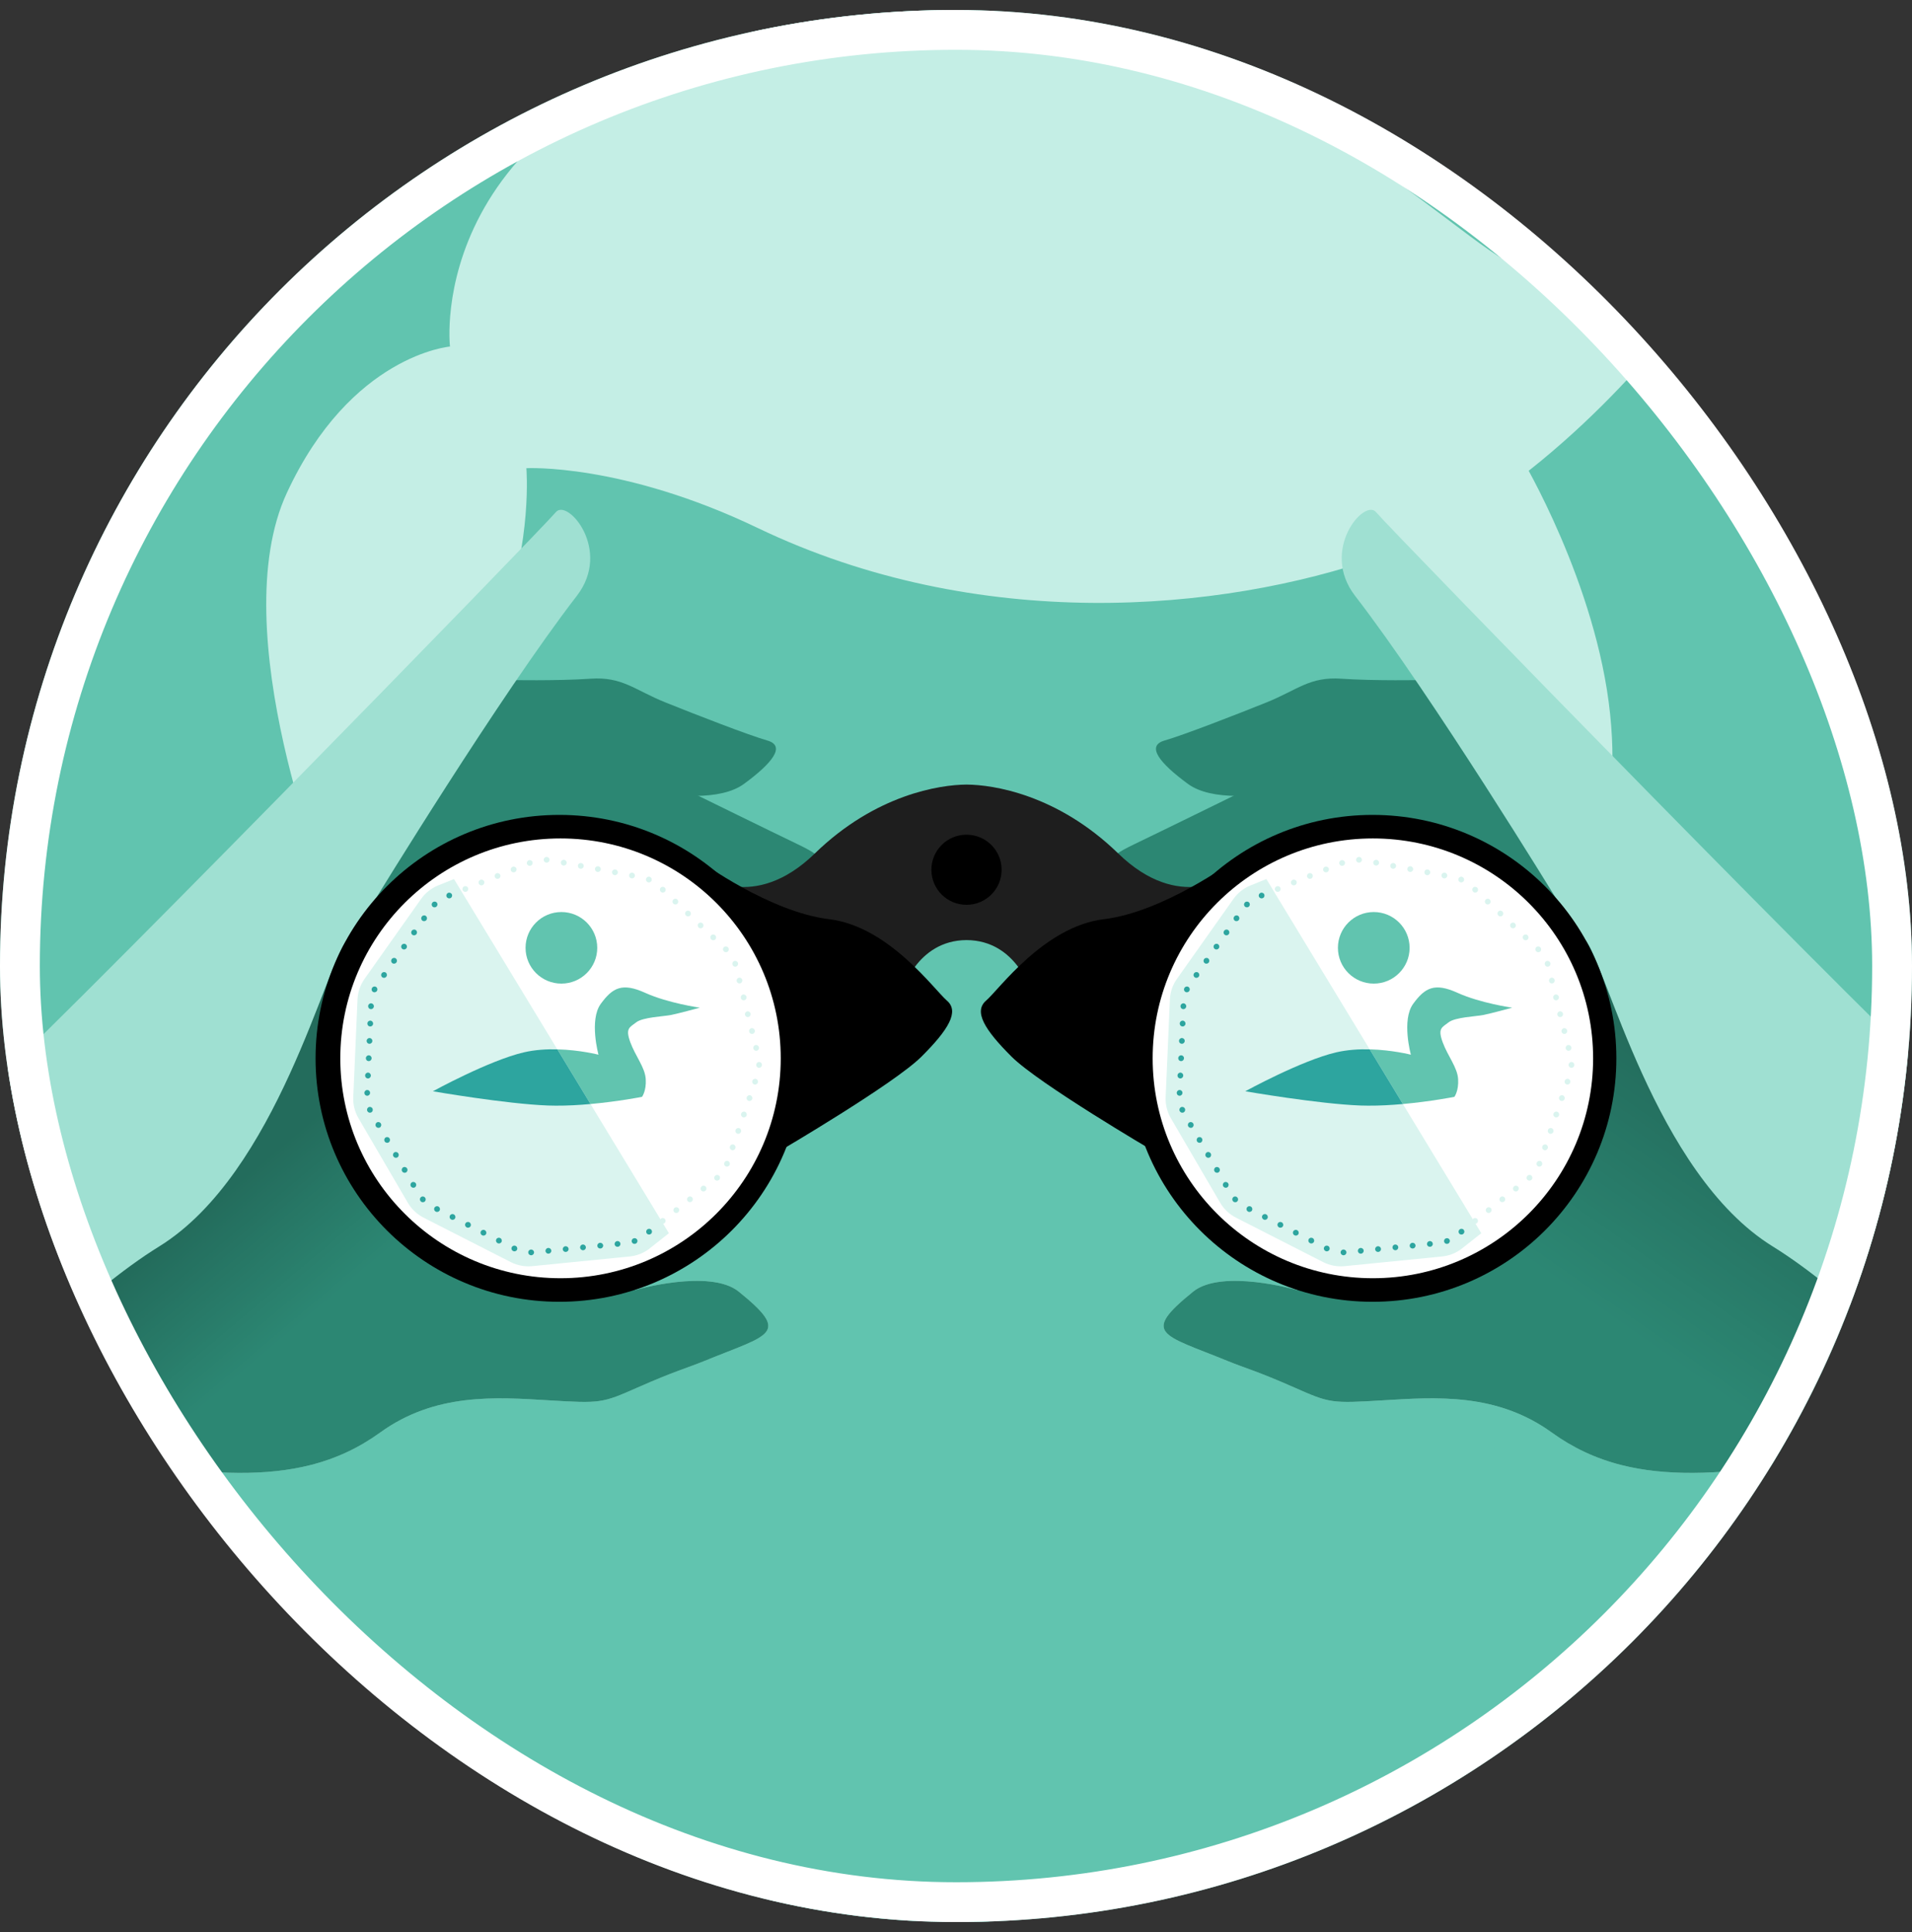 <svg width="96" height="97" viewBox="0 0 96 97" fill="none" xmlns="http://www.w3.org/2000/svg">
<rect x="0" y="0" width="96" height="97" fill="#333333" stroke="none"/>
<g clip-path="url(#clip0_469_2311)">
<rect y="0.5" width="96" height="96" rx="48" fill="#61C4AF"/>
<g clip-path="url(#clip1_469_2311)">
<path d="M69.504 18.944C59.882 6.284 47.404 5.725 46.804 5.705C46.804 5.705 46.799 5.705 46.791 5.705C46.784 5.705 46.779 5.705 46.779 5.705C46.178 5.725 33.7 6.285 24.078 18.945C14.217 31.92 15.149 37.749 15.646 42.247C16.607 50.956 18.098 74.265 23.243 80.885C28.389 87.505 34.083 94.646 40.229 95.838C46.361 97.026 44.952 96.37 46.791 96.367C48.629 96.37 47.221 97.026 53.352 95.838C59.498 94.646 66.984 86.473 72.13 79.854C77.275 73.234 76.974 50.956 77.935 42.247C78.432 37.749 79.364 31.921 69.503 18.945L69.504 18.944Z" fill="#61C4AF"/>
<path d="M76.398 23.003C76.398 23.003 80.167 29.313 80.843 35.855C81.519 42.396 79.042 44.299 79.042 44.299C79.042 44.299 71.951 34.947 70.283 26.775C68.615 18.603 76.398 23.003 76.398 23.003V23.003Z" fill="#C4EEE5"/>
<path d="M20.105 40.38C20.105 40.38 23.63 35.411 25.185 31.27C26.74 27.13 26.429 23.506 26.429 23.506C26.429 23.506 31.239 23.244 38.045 26.508C49.097 31.808 61.265 30.752 69.247 27.957C77.231 25.163 83.762 16.674 83.762 16.674C83.762 16.674 79.408 15.743 74.742 12.534C70.077 9.325 57.428 -2.58 39.285 1.251C21.141 5.081 22.593 17.399 22.593 17.399C22.593 17.399 17.616 17.813 14.402 24.748C11.188 31.684 16.49 44.72 16.49 44.72L20.105 40.379V40.38Z" fill="#C4EEE5"/>
<path d="M35.076 39.96C35.076 39.96 38.715 41.746 40.021 42.372C41.788 43.219 41.304 43.301 40.036 44.3C38.41 45.58 35.472 45.436 33.34 43.974C31.27 42.555 18.817 45.197 18.817 45.197L20.076 38.801L27.248 36.015L35.076 39.96H35.076Z" fill="#2C8773"/>
<path d="M25.47 34.142C25.47 34.142 28.031 34.191 29.64 34.076C31.25 33.962 31.849 34.638 33.413 35.267C34.976 35.896 37.584 36.908 38.529 37.179C39.474 37.451 38.765 38.321 37.358 39.354C36.166 40.231 33.794 39.989 32.105 39.673C30.416 39.356 29.284 38.647 29.284 38.647L23.062 40.826L16.877 47.157L22.154 35.965L25.47 34.142Z" fill="#2C8773"/>
<path d="M37.094 64.849C35.65 63.682 31.89 64.765 31.89 64.765L18.817 45.197C18.817 45.197 25.111 34.896 28.961 29.917C30.744 27.611 28.485 24.999 27.905 25.717C27.326 26.434 1.851 52.615 -1.912 55.832C-5.674 59.048 -9.708 59.634 -12.359 61.599C-34.938 78.337 -59 95.16 -59 95.16L-42.698 130.5C-42.698 130.5 -18.239 95.039 -8.549 82.214C-3.264 75.219 4.449 73.045 7.472 73.528C10.88 74.074 13.45 74.091 15.565 73.56C16.887 73.228 18.032 72.683 19.091 71.918C21.845 69.929 24.867 70.141 27.535 70.304C30.168 70.464 30.232 70.448 32.014 69.66C33.904 68.826 34.484 68.691 35.373 68.326C38.647 66.985 39.738 66.985 37.094 64.848V64.849Z" fill="#9FE0D2"/>
<path d="M37.094 64.849C35.65 63.682 31.89 64.765 31.89 64.765C31.89 64.765 18.516 45.998 17.445 47.162C16.375 48.325 13.933 58.902 7.996 62.578C-6.452 71.524 -39.028 118.807 -46.656 128.864L-42.698 130.501C-42.698 130.501 -18.239 95.04 -8.549 82.215C-3.264 75.22 4.449 73.045 7.472 73.529C10.88 74.075 13.45 74.091 15.565 73.561C16.887 73.229 18.032 72.684 19.091 71.919C21.845 69.929 24.867 70.142 27.534 70.304C30.168 70.465 30.232 70.449 32.014 69.661C33.904 68.826 34.484 68.691 35.373 68.327C38.647 66.986 39.738 66.986 37.094 64.849Z" fill="#2C8773"/>
<path d="M37.094 64.849C35.65 63.682 31.89 64.765 31.89 64.765C31.89 64.765 18.516 45.998 17.445 47.162C16.375 48.325 13.933 58.902 7.996 62.578C-6.452 71.524 -39.028 118.807 -46.656 128.864L-42.698 130.501C-42.698 130.501 -18.239 95.04 -8.549 82.215C-3.264 75.22 4.449 73.045 7.472 73.529C10.88 74.075 13.45 74.091 15.565 73.561C16.887 73.229 18.032 72.684 19.091 71.919C21.845 69.929 24.867 70.142 27.534 70.304C30.168 70.465 30.232 70.449 32.014 69.661C33.904 68.826 34.484 68.691 35.373 68.327C38.647 66.986 39.738 66.986 37.094 64.849Z" fill="url(#paint0_linear_469_2311)" fill-opacity="0.2"/>
<path d="M61.924 39.96C61.924 39.96 58.285 41.746 56.979 42.372C55.212 43.219 55.696 43.301 56.964 44.3C58.59 45.58 61.528 45.436 63.66 43.974C65.73 42.555 78.183 45.197 78.183 45.197L76.924 38.801L69.752 36.015L61.924 39.96H61.924Z" fill="#2C8773"/>
<path d="M71.53 34.142C71.53 34.142 68.969 34.191 67.36 34.076C65.75 33.962 65.151 34.638 63.587 35.267C62.024 35.896 59.416 36.908 58.471 37.179C57.526 37.451 58.235 38.321 59.642 39.354C60.834 40.231 63.206 39.989 64.895 39.673C66.585 39.356 67.716 38.647 67.716 38.647L73.938 40.826L80.123 47.157L74.846 35.965L71.53 34.142Z" fill="#2C8773"/>
<path d="M59.906 64.849C61.35 63.682 65.11 64.765 65.11 64.765L78.183 45.197C78.183 45.197 71.889 34.896 68.039 29.917C66.256 27.611 68.515 24.999 69.094 25.717C69.674 26.434 95.149 52.615 98.912 55.832C102.674 59.048 106.708 59.634 109.359 61.599C131.937 78.338 155.999 95.161 155.999 95.161L139.697 130.501C139.697 130.501 115.239 95.04 105.548 82.216C100.263 75.221 92.55 73.046 89.527 73.53C86.12 74.076 83.549 74.092 81.435 73.561C80.112 73.23 78.967 72.684 77.908 71.919C75.154 69.93 72.132 70.143 69.465 70.305C66.831 70.465 66.768 70.449 64.986 69.662C63.096 68.827 62.516 68.692 61.626 68.328C58.353 66.986 57.261 66.986 59.905 64.85L59.906 64.849Z" fill="#9FE0D2"/>
<path d="M59.906 64.849C61.35 63.682 65.11 64.765 65.11 64.765C65.11 64.765 78.489 45.98 79.559 47.143C80.63 48.306 83.067 58.902 89.004 62.578C103.452 71.524 136.028 118.807 143.656 128.863L139.698 130.501C139.698 130.501 115.239 95.04 105.549 82.215C100.264 75.22 92.551 73.045 89.528 73.529C86.12 74.075 83.55 74.091 81.435 73.561C80.113 73.229 78.968 72.684 77.909 71.919C75.155 69.929 72.133 70.142 69.466 70.304C66.832 70.465 66.769 70.449 64.986 69.661C63.096 68.826 62.516 68.691 61.627 68.327C58.353 66.986 57.262 66.986 59.906 64.849Z" fill="#2C8773"/>
<path d="M59.906 64.849C61.35 63.682 65.11 64.765 65.11 64.765C65.11 64.765 78.489 45.98 79.559 47.143C80.63 48.306 83.067 58.902 89.004 62.578C103.452 71.524 136.028 118.807 143.656 128.863L139.698 130.501C139.698 130.501 115.239 95.04 105.549 82.215C100.264 75.22 92.551 73.045 89.528 73.529C86.12 74.075 83.55 74.091 81.435 73.561C80.113 73.229 78.968 72.684 77.909 71.919C75.155 69.929 72.133 70.142 69.466 70.304C66.832 70.465 66.769 70.449 64.986 69.661C63.096 68.826 62.516 68.691 61.627 68.327C58.353 66.986 57.262 66.986 59.906 64.849Z" fill="url(#paint1_linear_469_2311)" fill-opacity="0.2"/>
<path d="M56.142 42.847C53.084 39.874 49.845 39.4 48.547 39.391C48.541 39.391 48.534 39.391 48.528 39.391C48.522 39.391 48.515 39.391 48.509 39.391C47.211 39.401 43.972 39.874 40.914 42.847C37.826 45.85 35.274 43.929 35.274 43.929L38.547 48.559L45.275 49.83C45.275 49.83 45.998 47.212 48.529 47.198C51.058 47.211 51.782 49.83 51.782 49.83L58.51 48.559L61.783 43.929C61.783 43.929 59.231 45.85 56.143 42.847H56.142Z" fill="#1E1E1E"/>
<path d="M35.177 43.245C35.177 43.245 38.632 45.787 41.632 46.15C44.632 46.513 46.905 49.69 47.541 50.235C48.177 50.779 47.632 51.687 46.268 53.048C44.904 54.41 39.176 57.769 39.176 57.769L35.176 43.245H35.177Z" fill="black"/>
<path d="M28.085 65.358C34.846 65.358 40.326 59.885 40.326 53.135C40.326 46.385 34.846 40.913 28.085 40.913C21.324 40.913 15.844 46.385 15.844 53.135C15.844 59.885 21.324 65.358 28.085 65.358Z" fill="black"/>
<path d="M28.143 64.175C34.249 64.175 39.2 59.232 39.2 53.135C39.2 47.038 34.249 42.095 28.143 42.095C22.036 42.095 17.086 47.038 17.086 53.135C17.086 59.232 22.036 64.175 28.143 64.175Z" fill="white"/>
<path d="M36.484 59.619C36.774 59.39 36.992 59.082 37.112 58.732L38.703 54.081C38.823 53.731 38.839 53.355 38.751 52.996L37.571 48.224C37.482 47.865 37.292 47.54 37.024 47.286L33.447 43.908C33.178 43.654 32.842 43.483 32.478 43.414L27.64 42.504C27.276 42.435 26.901 42.473 26.558 42.611L22.794 44.133L33.584 61.915L36.484 59.62L36.484 59.619Z" fill="white"/>
<path d="M32.627 62.673L33.585 61.915L22.794 44.133L21.994 44.456C21.825 44.525 21.668 44.617 21.526 44.728C21.38 44.843 21.25 44.977 21.143 45.131L18.303 49.147C18.09 49.448 17.967 49.805 17.951 50.174L17.737 55.085C17.721 55.454 17.811 55.82 17.998 56.139L20.477 60.387C20.663 60.706 20.937 60.965 21.266 61.133L25.651 63.368C25.98 63.535 26.352 63.605 26.719 63.569L31.619 63.082C31.805 63.064 31.987 63.018 32.158 62.948C32.326 62.879 32.483 62.788 32.627 62.675V62.673Z" fill="#DAF4EF"/>
<path d="M23.238 44.707C23.235 44.701 23.232 44.696 23.23 44.689C23.199 44.616 23.234 44.532 23.308 44.502L23.313 44.5C23.386 44.47 23.47 44.505 23.5 44.578C23.531 44.651 23.496 44.735 23.422 44.765L23.417 44.767C23.35 44.795 23.274 44.768 23.238 44.707ZM24.047 44.38C24.043 44.375 24.04 44.368 24.037 44.361C24.007 44.288 24.043 44.204 24.117 44.175L24.122 44.173C24.195 44.143 24.279 44.179 24.309 44.252C24.339 44.326 24.303 44.409 24.229 44.439L24.224 44.441C24.157 44.468 24.081 44.441 24.047 44.38ZM33.83 60.829C33.794 60.768 33.808 60.689 33.865 60.644L33.869 60.641C33.931 60.591 34.022 60.601 34.072 60.663C34.12 60.725 34.111 60.816 34.049 60.865L34.044 60.869C33.982 60.919 33.892 60.908 33.842 60.846C33.837 60.841 33.834 60.835 33.83 60.829V60.829ZM24.855 44.053C24.851 44.048 24.848 44.041 24.845 44.035C24.815 43.961 24.851 43.877 24.925 43.848L24.93 43.846C25.004 43.816 25.087 43.852 25.117 43.926C25.147 43.999 25.111 44.083 25.037 44.112L25.032 44.114C24.965 44.141 24.889 44.114 24.855 44.053ZM34.515 60.285C34.48 60.225 34.492 60.148 34.548 60.104L34.552 60.1C34.614 60.05 34.705 60.06 34.755 60.122C34.804 60.183 34.794 60.274 34.733 60.324C34.67 60.373 34.578 60.365 34.528 60.304C34.524 60.298 34.519 60.292 34.516 60.285H34.515ZM25.663 43.727C25.66 43.721 25.656 43.715 25.654 43.709C25.623 43.636 25.658 43.552 25.732 43.522L25.737 43.52C25.81 43.489 25.894 43.524 25.925 43.597C25.955 43.671 25.92 43.755 25.847 43.785L25.841 43.787C25.774 43.815 25.698 43.788 25.663 43.727ZM35.196 59.747C35.161 59.686 35.175 59.606 35.232 59.562L35.236 59.558C35.299 59.51 35.389 59.52 35.438 59.583C35.487 59.646 35.476 59.736 35.413 59.784L35.409 59.788C35.346 59.837 35.256 59.826 35.207 59.764C35.203 59.758 35.199 59.753 35.196 59.747ZM26.471 43.4C26.468 43.394 26.464 43.389 26.462 43.382C26.431 43.309 26.466 43.225 26.54 43.195L26.545 43.193C26.619 43.163 26.702 43.198 26.733 43.271C26.763 43.344 26.728 43.428 26.655 43.458L26.65 43.46C26.582 43.488 26.506 43.461 26.471 43.4ZM35.879 59.205C35.844 59.146 35.856 59.069 35.91 59.023L36.003 59.133L35.912 59.022C35.971 58.971 36.062 58.976 36.114 59.035C36.167 59.094 36.162 59.183 36.104 59.235L36.096 59.242C36.035 59.294 35.944 59.286 35.893 59.225C35.888 59.219 35.883 59.212 35.879 59.204V59.205ZM27.319 43.239C27.305 43.214 27.299 43.187 27.3 43.157C27.306 43.078 27.375 43.018 27.454 43.023C27.533 43.028 27.596 43.095 27.592 43.174C27.587 43.253 27.521 43.314 27.442 43.31H27.434C27.384 43.306 27.342 43.278 27.319 43.239ZM36.378 58.501C36.356 58.465 36.351 58.418 36.368 58.375L36.502 58.429L36.369 58.373C36.397 58.299 36.48 58.262 36.554 58.29C36.628 58.318 36.666 58.4 36.638 58.474L36.635 58.482C36.605 58.556 36.521 58.592 36.448 58.562C36.417 58.549 36.392 58.528 36.377 58.501H36.378ZM28.178 43.383C28.161 43.354 28.154 43.319 28.162 43.283C28.177 43.206 28.253 43.155 28.331 43.171L28.337 43.172C28.415 43.187 28.466 43.263 28.45 43.341C28.434 43.419 28.358 43.47 28.28 43.454L28.275 43.453C28.233 43.444 28.199 43.418 28.178 43.384V43.383ZM36.661 57.678C36.641 57.643 36.635 57.6 36.65 57.559L36.652 57.553C36.678 57.478 36.76 57.439 36.835 57.465C36.909 57.49 36.949 57.572 36.923 57.647L36.922 57.653C36.895 57.727 36.814 57.767 36.739 57.741C36.705 57.73 36.679 57.706 36.661 57.678ZM29.035 43.545C29.019 43.517 29.012 43.482 29.018 43.447C29.033 43.369 29.108 43.317 29.186 43.332L29.191 43.333C29.269 43.347 29.321 43.422 29.307 43.5C29.292 43.578 29.217 43.63 29.139 43.615L29.134 43.614C29.09 43.606 29.055 43.58 29.035 43.545ZM36.943 56.854C36.923 56.819 36.917 56.777 36.931 56.736L36.933 56.73C36.958 56.654 37.04 56.615 37.115 56.64C37.19 56.665 37.23 56.747 37.205 56.822L37.203 56.827C37.178 56.903 37.096 56.943 37.021 56.917C36.987 56.906 36.959 56.883 36.943 56.853V56.854ZM29.892 43.706C29.874 43.677 29.868 43.642 29.874 43.606C29.89 43.529 29.965 43.477 30.043 43.492L30.048 43.494C30.126 43.509 30.178 43.584 30.162 43.661C30.147 43.739 30.072 43.791 29.994 43.776L29.989 43.774C29.946 43.766 29.912 43.74 29.892 43.705V43.706ZM37.225 56.03C37.204 55.995 37.199 55.952 37.213 55.911L37.215 55.905C37.241 55.831 37.323 55.791 37.398 55.817C37.473 55.843 37.513 55.924 37.487 55.999L37.485 56.005C37.459 56.08 37.377 56.119 37.302 56.093C37.268 56.082 37.242 56.059 37.225 56.03ZM30.748 43.867C30.732 43.839 30.725 43.804 30.731 43.769C30.746 43.691 30.821 43.639 30.899 43.654L30.904 43.655C30.983 43.67 31.035 43.745 31.02 43.822C31.005 43.9 30.93 43.952 30.852 43.938L30.847 43.936C30.804 43.929 30.769 43.902 30.748 43.867ZM37.506 55.206C37.486 55.171 37.48 55.128 37.495 55.087L37.497 55.081C37.523 55.007 37.605 54.967 37.679 54.993C37.754 55.019 37.794 55.1 37.768 55.175L37.766 55.181C37.74 55.256 37.658 55.295 37.584 55.27C37.55 55.258 37.523 55.235 37.506 55.206ZM31.605 44.028C31.588 43.999 31.581 43.964 31.588 43.929C31.603 43.851 31.678 43.8 31.756 43.815L31.762 43.816C31.84 43.831 31.891 43.906 31.876 43.984C31.86 44.062 31.786 44.113 31.707 44.098L31.702 44.097C31.659 44.088 31.625 44.062 31.605 44.028V44.028ZM37.788 54.382C37.768 54.347 37.762 54.304 37.776 54.263L37.778 54.258C37.804 54.183 37.886 54.143 37.961 54.169C38.036 54.195 38.076 54.276 38.05 54.351L38.048 54.357C38.022 54.432 37.94 54.471 37.865 54.446C37.832 54.434 37.805 54.411 37.788 54.382ZM32.453 44.231C32.431 44.193 32.426 44.146 32.444 44.104C32.474 44.031 32.556 43.996 32.629 44.025L32.639 44.029C32.712 44.062 32.744 44.147 32.712 44.219C32.679 44.292 32.594 44.324 32.521 44.292L32.58 44.161L32.52 44.291C32.491 44.278 32.467 44.257 32.453 44.231ZM37.988 53.54C37.975 53.518 37.968 53.491 37.969 53.464V53.46C37.97 53.381 38.035 53.318 38.115 53.318C38.194 53.319 38.258 53.385 38.257 53.464V53.472C38.254 53.551 38.188 53.614 38.109 53.611C38.057 53.61 38.013 53.582 37.988 53.54ZM33.152 44.739C33.121 44.685 33.127 44.615 33.172 44.568C33.226 44.51 33.317 44.508 33.374 44.562L33.379 44.566C33.437 44.62 33.439 44.712 33.385 44.769C33.33 44.826 33.239 44.829 33.182 44.774L33.177 44.77C33.167 44.761 33.159 44.75 33.152 44.738V44.739ZM37.842 52.686C37.835 52.674 37.83 52.661 37.827 52.648L37.825 52.642C37.806 52.565 37.853 52.487 37.931 52.468C38.007 52.449 38.085 52.496 38.105 52.573L38.106 52.578C38.125 52.656 38.078 52.733 38.001 52.753C37.938 52.769 37.874 52.739 37.843 52.686H37.842ZM33.785 45.337C33.754 45.283 33.76 45.214 33.804 45.166C33.859 45.109 33.95 45.106 34.008 45.16C34.065 45.214 34.07 45.307 34.016 45.365C33.961 45.423 33.872 45.428 33.815 45.373L33.81 45.37C33.8 45.36 33.791 45.349 33.784 45.337H33.785ZM37.633 51.841C37.626 51.829 37.62 51.817 37.617 51.803L37.616 51.797C37.597 51.72 37.644 51.642 37.721 51.623C37.798 51.604 37.876 51.651 37.896 51.728L37.897 51.734C37.916 51.81 37.869 51.888 37.792 51.908C37.728 51.924 37.664 51.895 37.633 51.841H37.633ZM34.418 45.936C34.387 45.882 34.393 45.812 34.438 45.765C34.492 45.707 34.584 45.705 34.641 45.759L34.645 45.763C34.703 45.818 34.705 45.908 34.651 45.965C34.596 46.023 34.505 46.026 34.448 45.971L34.443 45.967C34.433 45.958 34.425 45.947 34.418 45.935V45.936ZM37.423 50.995C37.417 50.984 37.411 50.971 37.408 50.958L37.407 50.952C37.388 50.875 37.435 50.798 37.512 50.779C37.589 50.76 37.667 50.807 37.686 50.884C37.705 50.961 37.658 51.041 37.581 51.06C37.518 51.076 37.454 51.048 37.423 50.995ZM35.052 46.534C35.02 46.48 35.026 46.411 35.071 46.363C35.126 46.306 35.217 46.303 35.274 46.357C35.332 46.411 35.337 46.504 35.282 46.562C35.228 46.62 35.139 46.625 35.081 46.57L35.077 46.566C35.067 46.557 35.058 46.546 35.051 46.534H35.052ZM37.215 50.151C37.208 50.14 37.203 50.127 37.199 50.113L37.198 50.107C37.179 50.031 37.226 49.953 37.303 49.933C37.38 49.914 37.458 49.961 37.478 50.038L37.479 50.044C37.498 50.121 37.451 50.199 37.374 50.218C37.31 50.234 37.246 50.205 37.215 50.151H37.215ZM35.685 47.133C35.654 47.079 35.66 47.009 35.704 46.962C35.759 46.904 35.85 46.901 35.907 46.956L35.912 46.96C35.969 47.014 35.972 47.105 35.917 47.163C35.863 47.22 35.772 47.223 35.714 47.168L35.71 47.164C35.7 47.155 35.692 47.144 35.685 47.132V47.133ZM37.005 49.306C36.999 49.294 36.993 49.282 36.99 49.268L36.989 49.263C36.97 49.185 37.017 49.108 37.094 49.089C37.171 49.07 37.249 49.117 37.268 49.194C37.287 49.271 37.24 49.352 37.163 49.371C37.1 49.387 37.036 49.359 37.005 49.306ZM36.318 47.731C36.287 47.677 36.294 47.608 36.338 47.56C36.392 47.502 36.484 47.5 36.541 47.554L36.55 47.563C36.606 47.618 36.606 47.71 36.55 47.766C36.494 47.822 36.403 47.822 36.346 47.766L36.448 47.664L36.346 47.765L36.343 47.762C36.333 47.753 36.325 47.742 36.318 47.73L36.318 47.731ZM36.79 48.463C36.785 48.455 36.781 48.446 36.778 48.437L36.914 48.391L36.778 48.434C36.751 48.359 36.789 48.277 36.864 48.251C36.939 48.224 37.021 48.262 37.048 48.336L37.051 48.345C37.076 48.42 37.036 48.501 36.96 48.527C36.894 48.549 36.824 48.521 36.79 48.463Z" fill="#DAF4EF"/>
<path d="M20.631 59.562L20.628 59.557C20.588 59.489 20.612 59.401 20.68 59.361C20.749 59.321 20.837 59.344 20.877 59.413L20.88 59.418C20.92 59.486 20.896 59.574 20.828 59.614C20.759 59.654 20.671 59.63 20.631 59.562Z" fill="#2DA59F"/>
<path d="M20.192 58.81L20.189 58.805C20.149 58.737 20.173 58.649 20.241 58.609C20.31 58.569 20.398 58.593 20.438 58.661L20.441 58.666C20.481 58.734 20.458 58.822 20.389 58.862C20.321 58.902 20.232 58.879 20.192 58.81Z" fill="#2DA59F"/>
<path d="M19.753 58.058L19.75 58.053C19.71 57.985 19.734 57.897 19.802 57.857C19.871 57.817 19.959 57.84 19.999 57.909L20.002 57.914C20.042 57.982 20.019 58.07 19.95 58.11C19.882 58.15 19.794 58.126 19.753 58.058Z" fill="#2DA59F"/>
<path d="M19.314 57.306C19.274 57.237 19.296 57.147 19.364 57.107C19.433 57.067 19.519 57.088 19.559 57.156L19.563 57.161C19.602 57.23 19.579 57.318 19.511 57.358C19.442 57.397 19.354 57.374 19.314 57.306Z" fill="#2DA59F"/>
<path d="M18.875 56.554L18.872 56.549C18.832 56.48 18.855 56.392 18.924 56.352C18.992 56.313 19.081 56.336 19.12 56.404L19.124 56.41C19.164 56.478 19.14 56.566 19.072 56.606C19.003 56.646 18.915 56.622 18.875 56.554Z" fill="#2DA59F"/>
<path d="M18.45 55.794C18.446 55.789 18.444 55.782 18.441 55.776L18.439 55.77C18.409 55.697 18.445 55.613 18.518 55.584C18.592 55.554 18.676 55.59 18.706 55.663C18.706 55.664 18.707 55.668 18.707 55.668C18.737 55.742 18.701 55.825 18.628 55.855C18.56 55.882 18.485 55.855 18.45 55.794Z" fill="#2DA59F"/>
<path d="M21.103 60.285C21.069 60.228 21.079 60.153 21.131 60.107C21.19 60.053 21.28 60.058 21.334 60.117L21.227 60.213L21.335 60.119C21.39 60.176 21.387 60.267 21.33 60.321C21.272 60.376 21.181 60.373 21.127 60.316C21.126 60.315 21.122 60.31 21.12 60.309C21.113 60.302 21.108 60.294 21.103 60.285Z" fill="#2DA59F"/>
<path d="M18.314 54.943C18.3 54.92 18.293 54.893 18.294 54.865C18.297 54.786 18.364 54.721 18.444 54.724C18.523 54.727 18.584 54.791 18.581 54.87V54.876C18.578 54.955 18.511 55.017 18.432 55.014C18.381 55.012 18.337 54.983 18.313 54.942L18.314 54.943Z" fill="#2DA59F"/>
<path d="M21.817 60.774C21.793 60.732 21.79 60.681 21.814 60.635C21.851 60.565 21.937 60.537 22.008 60.573L22.013 60.576C22.083 60.613 22.111 60.7 22.074 60.77C22.038 60.84 21.951 60.867 21.88 60.831L21.875 60.829C21.851 60.815 21.831 60.796 21.817 60.774H21.817Z" fill="#2DA59F"/>
<path d="M18.352 54.073C18.338 54.05 18.331 54.023 18.333 53.994V53.988C18.337 53.909 18.404 53.848 18.484 53.852C18.563 53.856 18.624 53.924 18.62 54.003V54.008C18.616 54.088 18.549 54.148 18.469 54.145C18.419 54.142 18.376 54.114 18.352 54.074V54.073Z" fill="#2DA59F"/>
<path d="M22.594 61.169C22.57 61.129 22.567 61.077 22.59 61.032C22.626 60.961 22.712 60.933 22.784 60.969L22.789 60.972C22.859 61.008 22.888 61.094 22.851 61.165C22.815 61.236 22.729 61.264 22.658 61.228L22.653 61.225C22.628 61.212 22.607 61.193 22.594 61.169Z" fill="#2DA59F"/>
<path d="M18.39 53.204C18.376 53.18 18.369 53.153 18.371 53.124V53.119C18.375 53.04 18.442 52.979 18.522 52.983C18.601 52.986 18.662 53.054 18.658 53.133V53.139C18.654 53.218 18.586 53.279 18.507 53.275C18.457 53.273 18.414 53.245 18.39 53.204V53.204Z" fill="#2DA59F"/>
<path d="M23.37 61.565C23.346 61.524 23.343 61.472 23.367 61.426C23.404 61.356 23.491 61.329 23.561 61.365L23.566 61.368C23.637 61.404 23.664 61.491 23.628 61.561C23.591 61.632 23.504 61.659 23.434 61.623L23.429 61.62C23.404 61.607 23.384 61.588 23.371 61.565H23.37Z" fill="#2DA59F"/>
<path d="M18.428 52.334C18.415 52.311 18.407 52.285 18.408 52.256C18.411 52.177 18.479 52.112 18.558 52.116C18.637 52.119 18.699 52.183 18.695 52.262V52.268C18.692 52.347 18.625 52.408 18.546 52.405C18.495 52.403 18.451 52.375 18.427 52.333L18.428 52.334Z" fill="#2DA59F"/>
<path d="M24.147 61.961C24.123 61.92 24.119 61.869 24.143 61.824C24.179 61.753 24.265 61.725 24.336 61.761L24.341 61.763C24.412 61.8 24.44 61.886 24.404 61.957C24.368 62.028 24.282 62.055 24.211 62.019L24.206 62.017C24.18 62.004 24.16 61.984 24.147 61.961Z" fill="#2DA59F"/>
<path d="M18.466 51.464C18.453 51.441 18.445 51.414 18.446 51.385V51.38C18.45 51.3 18.517 51.239 18.596 51.243C18.676 51.247 18.737 51.314 18.733 51.393V51.399C18.73 51.478 18.663 51.539 18.583 51.535C18.532 51.533 18.489 51.505 18.465 51.464H18.466Z" fill="#2DA59F"/>
<path d="M24.923 62.357C24.9 62.316 24.896 62.264 24.919 62.219C24.955 62.148 25.042 62.121 25.113 62.157L25.118 62.159C25.188 62.195 25.217 62.282 25.181 62.352C25.144 62.423 25.058 62.451 24.987 62.415L24.982 62.413C24.957 62.399 24.936 62.38 24.923 62.357Z" fill="#2DA59F"/>
<path d="M18.504 50.594C18.491 50.572 18.484 50.545 18.484 50.517V50.511C18.487 50.432 18.554 50.37 18.633 50.373C18.713 50.376 18.775 50.443 18.772 50.522V50.528C18.768 50.607 18.702 50.669 18.623 50.666C18.571 50.664 18.527 50.636 18.503 50.594H18.504Z" fill="#2DA59F"/>
<path d="M25.7 62.753C25.676 62.712 25.673 62.66 25.696 62.614C25.733 62.544 25.819 62.516 25.89 62.553L25.902 62.559C25.971 62.599 25.994 62.687 25.954 62.755C25.915 62.822 25.829 62.845 25.762 62.809L25.758 62.807C25.733 62.794 25.713 62.775 25.701 62.752L25.7 62.753Z" fill="#2DA59F"/>
<path d="M18.678 49.749C18.655 49.71 18.652 49.66 18.673 49.615L18.676 49.609C18.71 49.537 18.796 49.508 18.867 49.542C18.939 49.576 18.97 49.661 18.935 49.733L18.933 49.737C18.899 49.809 18.814 49.84 18.741 49.806C18.714 49.794 18.692 49.774 18.678 49.749Z" fill="#2DA59F"/>
<path d="M26.542 62.949C26.53 62.929 26.523 62.905 26.523 62.88C26.521 62.801 26.584 62.736 26.663 62.735H26.671C26.75 62.735 26.814 62.8 26.814 62.879C26.814 62.958 26.749 63.022 26.67 63.022C26.616 63.023 26.567 62.993 26.542 62.95V62.949Z" fill="#2DA59F"/>
<path d="M19.157 49.023C19.129 48.976 19.13 48.914 19.164 48.867L19.167 48.863C19.214 48.798 19.304 48.784 19.368 48.83C19.433 48.876 19.447 48.966 19.401 49.03L19.398 49.035C19.351 49.099 19.261 49.114 19.197 49.068C19.18 49.055 19.167 49.04 19.157 49.023Z" fill="#2DA59F"/>
<path d="M27.408 62.871C27.398 62.854 27.392 62.834 27.389 62.813C27.382 62.734 27.439 62.663 27.518 62.656H27.524C27.602 62.648 27.673 62.705 27.681 62.784C27.689 62.863 27.631 62.933 27.552 62.941H27.547C27.489 62.947 27.436 62.918 27.408 62.87V62.871Z" fill="#2DA59F"/>
<path d="M19.66 48.312C19.632 48.265 19.633 48.205 19.666 48.157L19.669 48.153C19.715 48.088 19.804 48.072 19.87 48.117C19.934 48.163 19.951 48.252 19.905 48.318L19.902 48.322C19.856 48.387 19.767 48.403 19.701 48.358C19.684 48.346 19.67 48.33 19.66 48.312V48.312Z" fill="#2DA59F"/>
<path d="M28.275 62.785C28.265 62.768 28.258 62.748 28.256 62.726C28.249 62.647 28.307 62.577 28.386 62.57H28.391C28.471 62.561 28.541 62.62 28.548 62.698C28.556 62.777 28.497 62.847 28.419 62.855H28.413C28.355 62.86 28.303 62.831 28.275 62.784V62.785Z" fill="#2DA59F"/>
<path d="M20.163 47.601C20.135 47.553 20.136 47.492 20.17 47.445C20.216 47.38 20.307 47.363 20.372 47.409C20.437 47.455 20.453 47.542 20.407 47.606L20.404 47.611C20.358 47.675 20.269 47.691 20.204 47.644C20.187 47.632 20.173 47.617 20.163 47.6L20.163 47.601Z" fill="#2DA59F"/>
<path d="M29.146 62.697C29.136 62.681 29.13 62.661 29.127 62.641C29.119 62.563 29.174 62.492 29.253 62.484H29.259C29.338 62.475 29.408 62.533 29.416 62.611C29.425 62.69 29.367 62.761 29.288 62.769C29.23 62.776 29.174 62.745 29.146 62.697Z" fill="#2DA59F"/>
<path d="M20.666 46.889C20.638 46.843 20.639 46.782 20.673 46.734L20.676 46.73C20.721 46.665 20.811 46.649 20.876 46.695C20.942 46.741 20.957 46.831 20.911 46.895L20.908 46.9C20.862 46.964 20.772 46.98 20.707 46.934C20.69 46.922 20.676 46.907 20.666 46.889H20.666Z" fill="#2DA59F"/>
<path d="M30.011 62.613C30.001 62.596 29.994 62.576 29.992 62.554C29.984 62.475 30.042 62.405 30.12 62.397H30.126C30.205 62.389 30.276 62.447 30.284 62.525C30.291 62.605 30.233 62.675 30.155 62.682H30.149C30.091 62.689 30.038 62.66 30.011 62.612V62.613Z" fill="#2DA59F"/>
<path d="M21.169 46.178C21.141 46.132 21.142 46.071 21.175 46.024L21.178 46.019C21.224 45.954 21.313 45.938 21.379 45.984C21.443 46.029 21.46 46.119 21.414 46.184L21.411 46.188C21.365 46.254 21.276 46.27 21.21 46.224C21.193 46.212 21.179 46.196 21.169 46.179V46.178Z" fill="#2DA59F"/>
<path d="M30.878 62.527C30.868 62.51 30.862 62.489 30.86 62.468C30.852 62.389 30.91 62.319 30.989 62.311H30.995C31.074 62.303 31.144 62.361 31.151 62.44C31.159 62.519 31.101 62.589 31.022 62.596H31.016C30.958 62.602 30.906 62.573 30.878 62.526V62.527Z" fill="#2DA59F"/>
<path d="M21.693 45.484C21.66 45.428 21.669 45.354 21.718 45.307C21.774 45.251 21.865 45.25 21.922 45.306C21.979 45.361 21.979 45.452 21.924 45.508L21.916 45.516C21.858 45.57 21.767 45.568 21.713 45.51C21.705 45.502 21.698 45.493 21.693 45.484L21.693 45.484Z" fill="#2DA59F"/>
<path d="M31.735 62.38C31.73 62.373 31.727 62.365 31.724 62.357C31.697 62.283 31.735 62.2 31.809 62.173L31.858 62.307L31.811 62.172C31.885 62.144 31.968 62.18 31.997 62.254C32.026 62.327 31.99 62.41 31.917 62.439L31.908 62.442C31.841 62.467 31.768 62.439 31.734 62.38L31.735 62.38Z" fill="#2DA59F"/>
<path d="M22.43 45.034C22.426 45.028 22.423 45.021 22.421 45.015C22.391 44.941 22.427 44.858 22.501 44.828C22.574 44.798 22.66 44.833 22.69 44.907C22.72 44.981 22.686 45.063 22.613 45.093L22.608 45.095C22.541 45.121 22.466 45.095 22.43 45.034Z" fill="#2DA59F"/>
<path d="M32.464 61.911C32.428 61.85 32.442 61.772 32.498 61.727L32.503 61.723C32.565 61.674 32.655 61.684 32.705 61.746C32.754 61.808 32.745 61.898 32.682 61.948L32.678 61.952C32.616 62.001 32.526 61.991 32.476 61.929C32.471 61.923 32.467 61.917 32.464 61.912V61.911Z" fill="#2DA59F"/>
<path d="M33.147 61.37C33.111 61.309 33.125 61.23 33.182 61.185L33.187 61.181C33.249 61.133 33.34 61.144 33.388 61.206C33.437 61.268 33.426 61.359 33.364 61.408L33.359 61.411C33.297 61.46 33.206 61.449 33.157 61.387C33.154 61.382 33.15 61.376 33.147 61.37Z" fill="#DAF4EF"/>
<path d="M28.187 49.383C29.181 49.383 29.987 48.579 29.987 47.587C29.987 46.594 29.181 45.79 28.187 45.79C27.193 45.79 26.388 46.594 26.388 47.587C26.388 48.579 27.193 49.383 28.187 49.383Z" fill="#61C4AF"/>
<path d="M32.235 55.068C32.235 55.068 32.459 54.772 32.422 54.18C32.386 53.587 31.905 53.03 31.647 52.326C31.389 51.622 31.611 51.585 31.945 51.327C32.28 51.068 33.319 51.033 33.69 50.959C34.061 50.886 35.137 50.592 35.137 50.592C35.137 50.592 33.542 50.366 32.393 49.846C31.244 49.325 30.761 49.583 30.166 50.397C29.571 51.211 30.05 52.953 30.05 52.953C30.05 52.953 29.124 52.712 27.984 52.684L29.649 55.429C31.061 55.301 32.235 55.069 32.235 55.069L32.235 55.068Z" fill="#61C4AF"/>
<path d="M27.984 52.684C27.446 52.67 26.861 52.705 26.303 52.834C24.558 53.239 21.735 54.789 21.735 54.789C21.735 54.789 25.407 55.426 27.522 55.504C27.649 55.508 27.777 55.511 27.907 55.511C28.486 55.515 29.087 55.48 29.649 55.428L27.984 52.683V52.684Z" fill="#2DA59F"/>
<path d="M61.877 43.245C61.877 43.245 58.423 45.787 55.423 46.15C52.422 46.513 50.15 49.69 49.514 50.235C48.877 50.779 49.423 51.687 50.787 53.048C52.15 54.41 57.878 57.769 57.878 57.769L61.878 43.245H61.877Z" fill="black"/>
<path d="M68.915 65.358C75.676 65.358 81.156 59.885 81.156 53.135C81.156 46.385 75.676 40.913 68.915 40.913C62.154 40.913 56.674 46.385 56.674 53.135C56.674 59.885 62.154 65.358 68.915 65.358Z" fill="black"/>
<path d="M68.931 64.175C75.038 64.175 79.989 59.232 79.989 53.135C79.989 47.038 75.038 42.095 68.931 42.095C62.825 42.095 57.874 47.038 57.874 53.135C57.874 59.232 62.825 64.175 68.931 64.175Z" fill="white"/>
<path d="M77.273 59.619C77.563 59.39 77.781 59.082 77.9 58.732L79.492 54.081C79.612 53.731 79.628 53.355 79.54 52.996L78.36 48.224C78.271 47.865 78.081 47.54 77.812 47.286L74.236 43.908C73.966 43.654 73.63 43.483 73.267 43.414L68.428 42.504C68.065 42.435 67.689 42.473 67.346 42.611L63.582 44.133L74.373 61.915L77.272 59.62L77.273 59.619Z" fill="white"/>
<path d="M73.415 62.673L74.374 61.915L63.583 44.133L62.783 44.456C62.614 44.525 62.456 44.617 62.314 44.728C62.169 44.843 62.039 44.977 61.931 45.131L59.092 49.147C58.878 49.448 58.756 49.805 58.74 50.174L58.526 55.085C58.51 55.454 58.6 55.82 58.786 56.139L61.265 60.387C61.452 60.706 61.726 60.965 62.055 61.133L66.44 63.368C66.769 63.535 67.14 63.605 67.508 63.569L72.407 63.082C72.594 63.064 72.775 63.018 72.947 62.948C73.115 62.879 73.272 62.788 73.415 62.675V62.673Z" fill="#DAF4EF"/>
<path d="M64.027 44.707C64.024 44.701 64.021 44.696 64.018 44.689C63.988 44.616 64.023 44.532 64.096 44.502L64.101 44.5C64.175 44.47 64.259 44.505 64.289 44.578C64.32 44.651 64.285 44.735 64.211 44.765L64.206 44.767C64.139 44.795 64.063 44.768 64.027 44.707ZM64.835 44.38C64.831 44.375 64.829 44.368 64.826 44.361C64.796 44.288 64.832 44.204 64.906 44.175L64.911 44.173C64.984 44.143 65.068 44.179 65.098 44.252C65.128 44.326 65.091 44.409 65.018 44.439L65.013 44.441C64.945 44.468 64.87 44.441 64.835 44.38ZM74.619 60.829C74.583 60.768 74.597 60.689 74.653 60.644L74.658 60.641C74.72 60.591 74.81 60.601 74.86 60.663C74.909 60.725 74.9 60.816 74.837 60.865L74.833 60.869C74.771 60.919 74.681 60.908 74.631 60.846C74.626 60.841 74.622 60.835 74.619 60.829V60.829ZM65.643 44.053C65.639 44.048 65.637 44.041 65.634 44.035C65.604 43.961 65.64 43.877 65.714 43.848L65.719 43.846C65.792 43.816 65.876 43.852 65.906 43.926C65.936 43.999 65.9 44.083 65.826 44.112L65.821 44.114C65.754 44.141 65.678 44.114 65.643 44.053ZM75.304 60.285C75.269 60.225 75.28 60.148 75.337 60.104L75.341 60.1C75.403 60.05 75.493 60.06 75.543 60.122C75.593 60.183 75.583 60.274 75.521 60.324C75.459 60.373 75.367 60.365 75.317 60.304C75.312 60.298 75.308 60.292 75.304 60.285H75.304ZM66.451 43.727C66.448 43.721 66.445 43.715 66.442 43.709C66.412 43.636 66.447 43.552 66.52 43.522L66.526 43.52C66.599 43.489 66.683 43.524 66.713 43.597C66.744 43.671 66.709 43.755 66.635 43.785L66.63 43.787C66.563 43.815 66.487 43.788 66.451 43.727ZM75.985 59.747C75.949 59.686 75.963 59.606 76.02 59.562L76.025 59.558C76.088 59.51 76.178 59.52 76.227 59.583C76.275 59.646 76.265 59.736 76.202 59.784L76.197 59.788C76.135 59.837 76.044 59.826 75.996 59.764C75.992 59.758 75.988 59.753 75.985 59.747ZM67.26 43.4C67.256 43.394 67.253 43.389 67.251 43.382C67.22 43.309 67.255 43.225 67.329 43.195L67.334 43.193C67.407 43.163 67.491 43.198 67.521 43.271C67.552 43.344 67.517 43.428 67.443 43.458L67.438 43.46C67.371 43.488 67.295 43.461 67.26 43.4ZM76.667 59.205C76.633 59.146 76.645 59.069 76.699 59.023L76.792 59.133L76.7 59.022C76.76 58.971 76.851 58.976 76.903 59.035C76.955 59.094 76.951 59.183 76.893 59.235L76.884 59.242C76.823 59.294 76.733 59.286 76.682 59.225C76.676 59.219 76.672 59.212 76.667 59.204V59.205ZM68.108 43.239C68.094 43.214 68.087 43.187 68.089 43.157C68.095 43.078 68.163 43.018 68.243 43.023C68.322 43.028 68.385 43.095 68.38 43.174C68.376 43.253 68.31 43.314 68.231 43.31H68.222C68.173 43.306 68.131 43.278 68.108 43.239ZM77.167 58.501C77.145 58.465 77.14 58.418 77.157 58.375L77.29 58.429L77.158 58.373C77.186 58.299 77.269 58.262 77.343 58.29C77.417 58.318 77.455 58.4 77.427 58.474L77.424 58.482C77.394 58.556 77.31 58.592 77.236 58.562C77.205 58.549 77.181 58.528 77.166 58.501H77.167ZM68.967 43.383C68.95 43.354 68.943 43.319 68.951 43.283C68.966 43.206 69.042 43.155 69.12 43.171L69.126 43.172C69.204 43.187 69.254 43.263 69.239 43.341C69.223 43.419 69.147 43.47 69.069 43.454L69.063 43.453C69.022 43.444 68.987 43.418 68.967 43.384V43.383ZM77.45 57.678C77.43 57.643 77.424 57.6 77.439 57.559L77.441 57.553C77.467 57.478 77.548 57.439 77.623 57.465C77.698 57.49 77.738 57.572 77.712 57.647L77.71 57.653C77.684 57.727 77.602 57.767 77.528 57.741C77.494 57.73 77.467 57.706 77.45 57.678ZM69.824 43.545C69.807 43.517 69.8 43.482 69.807 43.447C69.821 43.369 69.896 43.317 69.974 43.332L69.98 43.333C70.058 43.347 70.109 43.422 70.095 43.5C70.081 43.578 70.006 43.63 69.928 43.615L69.922 43.614C69.879 43.606 69.844 43.58 69.824 43.545ZM77.732 56.854C77.712 56.819 77.706 56.777 77.72 56.736L77.722 56.73C77.747 56.654 77.829 56.615 77.904 56.64C77.979 56.665 78.019 56.747 77.994 56.822L77.992 56.827C77.966 56.903 77.885 56.943 77.81 56.917C77.775 56.906 77.748 56.883 77.732 56.853V56.854ZM70.68 43.706C70.663 43.677 70.657 43.642 70.663 43.606C70.678 43.529 70.753 43.477 70.831 43.492L70.837 43.494C70.915 43.509 70.966 43.584 70.951 43.661C70.936 43.739 70.861 43.791 70.783 43.776L70.777 43.774C70.735 43.766 70.701 43.74 70.68 43.705V43.706ZM78.013 56.03C77.993 55.995 77.987 55.952 78.002 55.911L78.004 55.905C78.03 55.831 78.112 55.791 78.187 55.817C78.261 55.843 78.301 55.924 78.275 55.999L78.273 56.005C78.247 56.08 78.166 56.119 78.091 56.093C78.057 56.082 78.031 56.059 78.013 56.03ZM71.537 43.867C71.521 43.839 71.514 43.804 71.52 43.769C71.535 43.691 71.609 43.639 71.688 43.654L71.693 43.655C71.771 43.67 71.823 43.745 71.809 43.822C71.794 43.9 71.719 43.952 71.641 43.938L71.635 43.936C71.592 43.929 71.558 43.902 71.537 43.867ZM78.295 55.206C78.275 55.171 78.269 55.128 78.284 55.087L78.285 55.081C78.311 55.007 78.393 54.967 78.468 54.993C78.543 55.019 78.583 55.1 78.557 55.175L78.555 55.181C78.529 55.256 78.447 55.295 78.372 55.27C78.339 55.258 78.312 55.235 78.295 55.206ZM72.394 44.028C72.376 43.999 72.37 43.964 72.376 43.929C72.392 43.851 72.466 43.8 72.544 43.815L72.55 43.816C72.628 43.831 72.68 43.906 72.664 43.984C72.649 44.062 72.574 44.113 72.496 44.098L72.49 44.097C72.448 44.088 72.414 44.062 72.394 44.028V44.028ZM78.577 54.382C78.556 54.347 78.551 54.304 78.565 54.263L78.567 54.258C78.593 54.183 78.675 54.143 78.75 54.169C78.825 54.195 78.865 54.276 78.839 54.351L78.837 54.357C78.811 54.432 78.729 54.471 78.654 54.446C78.62 54.434 78.594 54.411 78.577 54.382ZM73.242 44.231C73.219 44.193 73.215 44.146 73.233 44.104C73.263 44.031 73.345 43.996 73.417 44.025L73.428 44.029C73.5 44.062 73.533 44.147 73.5 44.219C73.468 44.292 73.382 44.324 73.31 44.292L73.369 44.161L73.309 44.291C73.28 44.278 73.256 44.257 73.242 44.231ZM78.777 53.54C78.764 53.518 78.757 53.491 78.757 53.464V53.46C78.759 53.381 78.824 53.318 78.903 53.318C78.983 53.319 79.047 53.385 79.045 53.464V53.472C79.043 53.551 78.977 53.614 78.898 53.611C78.846 53.61 78.802 53.582 78.777 53.54ZM73.941 44.739C73.909 44.685 73.916 44.615 73.96 44.568C74.015 44.51 74.106 44.508 74.163 44.562L74.168 44.566C74.225 44.62 74.228 44.712 74.173 44.769C74.119 44.826 74.027 44.829 73.97 44.774L73.966 44.77C73.956 44.761 73.948 44.75 73.941 44.738V44.739ZM78.631 52.686C78.624 52.674 78.618 52.661 78.615 52.648L78.614 52.642C78.595 52.565 78.642 52.487 78.719 52.468C78.796 52.449 78.874 52.496 78.894 52.573L78.895 52.578C78.914 52.656 78.867 52.733 78.79 52.753C78.726 52.769 78.662 52.739 78.631 52.686H78.631ZM74.574 45.337C74.543 45.283 74.548 45.214 74.593 45.166C74.648 45.109 74.739 45.106 74.796 45.16C74.854 45.214 74.859 45.307 74.805 45.365C74.75 45.423 74.661 45.428 74.603 45.373L74.599 45.37C74.589 45.36 74.58 45.349 74.573 45.337H74.574ZM78.421 51.841C78.414 51.829 78.409 51.817 78.406 51.803L78.405 51.797C78.386 51.72 78.433 51.642 78.51 51.623C78.587 51.604 78.665 51.651 78.684 51.728L78.686 51.734C78.705 51.81 78.658 51.888 78.581 51.908C78.517 51.924 78.453 51.895 78.422 51.841H78.421ZM75.207 45.936C75.175 45.882 75.182 45.812 75.226 45.765C75.281 45.707 75.372 45.705 75.429 45.759L75.434 45.763C75.491 45.818 75.494 45.908 75.439 45.965C75.385 46.023 75.293 46.026 75.236 45.971L75.232 45.967C75.222 45.958 75.214 45.947 75.207 45.935V45.936ZM78.212 50.995C78.206 50.984 78.2 50.971 78.197 50.958L78.195 50.952C78.176 50.875 78.224 50.798 78.301 50.779C78.378 50.76 78.456 50.807 78.475 50.884C78.494 50.961 78.447 51.041 78.37 51.06C78.306 51.076 78.243 51.048 78.212 50.995ZM75.84 46.534C75.809 46.48 75.815 46.411 75.86 46.363C75.915 46.306 76.005 46.303 76.063 46.357C76.121 46.411 76.126 46.504 76.071 46.562C76.017 46.62 75.928 46.625 75.87 46.57L75.866 46.566C75.856 46.557 75.847 46.546 75.84 46.534H75.84ZM78.003 50.151C77.996 50.14 77.991 50.127 77.988 50.113L77.987 50.107C77.968 50.031 78.015 49.953 78.092 49.933C78.169 49.914 78.247 49.961 78.266 50.038L78.268 50.044C78.287 50.121 78.24 50.199 78.162 50.218C78.099 50.234 78.035 50.205 78.004 50.151H78.003ZM76.473 47.133C76.442 47.079 76.449 47.009 76.493 46.962C76.547 46.904 76.639 46.901 76.696 46.956L76.7 46.96C76.758 47.014 76.761 47.105 76.706 47.163C76.651 47.22 76.56 47.223 76.503 47.168L76.499 47.164C76.489 47.155 76.48 47.144 76.473 47.132V47.133ZM77.794 49.306C77.788 49.294 77.782 49.282 77.779 49.268L77.777 49.263C77.758 49.185 77.806 49.108 77.883 49.089C77.96 49.07 78.038 49.117 78.056 49.194C78.076 49.271 78.029 49.352 77.952 49.371C77.888 49.387 77.825 49.359 77.794 49.306ZM77.107 47.731C77.076 47.677 77.082 47.608 77.127 47.56C77.181 47.502 77.272 47.5 77.33 47.554L77.338 47.563C77.394 47.618 77.395 47.71 77.338 47.766C77.283 47.822 77.191 47.822 77.135 47.766L77.236 47.664L77.135 47.765L77.132 47.762C77.122 47.753 77.113 47.742 77.106 47.73L77.107 47.731ZM77.579 48.463C77.574 48.455 77.57 48.446 77.567 48.437L77.703 48.391L77.566 48.434C77.54 48.359 77.578 48.277 77.653 48.251C77.728 48.224 77.81 48.262 77.836 48.336L77.84 48.345C77.865 48.42 77.824 48.501 77.749 48.527C77.683 48.549 77.612 48.521 77.579 48.463Z" fill="#DAF4EF"/>
<path d="M61.42 59.562L61.417 59.557C61.377 59.489 61.4 59.401 61.469 59.361C61.537 59.321 61.626 59.344 61.666 59.413L61.669 59.418C61.709 59.486 61.685 59.574 61.617 59.614C61.548 59.654 61.46 59.63 61.42 59.562Z" fill="#2DA59F"/>
<path d="M60.981 58.81L60.978 58.805C60.938 58.737 60.962 58.649 61.03 58.609C61.099 58.569 61.187 58.593 61.227 58.661L61.23 58.666C61.27 58.734 61.246 58.822 61.178 58.862C61.109 58.902 61.021 58.879 60.981 58.81Z" fill="#2DA59F"/>
<path d="M60.542 58.058L60.539 58.053C60.499 57.985 60.523 57.897 60.591 57.857C60.66 57.817 60.748 57.84 60.788 57.909L60.791 57.914C60.831 57.982 60.807 58.07 60.739 58.11C60.67 58.15 60.582 58.126 60.542 58.058Z" fill="#2DA59F"/>
<path d="M60.103 57.306C60.063 57.237 60.085 57.147 60.153 57.107C60.222 57.067 60.309 57.088 60.349 57.156L60.352 57.161C60.392 57.23 60.368 57.318 60.3 57.358C60.231 57.397 60.143 57.374 60.103 57.306Z" fill="#2DA59F"/>
<path d="M59.664 56.554L59.661 56.549C59.621 56.48 59.645 56.392 59.713 56.352C59.782 56.313 59.87 56.336 59.91 56.404L59.913 56.41C59.953 56.478 59.929 56.566 59.861 56.606C59.792 56.646 59.704 56.622 59.664 56.554Z" fill="#2DA59F"/>
<path d="M59.239 55.794C59.235 55.789 59.232 55.782 59.229 55.776L59.227 55.77C59.197 55.697 59.234 55.613 59.307 55.584C59.381 55.554 59.465 55.59 59.494 55.663C59.494 55.664 59.496 55.668 59.496 55.668C59.526 55.742 59.49 55.825 59.416 55.855C59.349 55.882 59.274 55.855 59.239 55.794Z" fill="#2DA59F"/>
<path d="M61.891 60.285C61.858 60.228 61.868 60.153 61.919 60.107C61.978 60.053 62.069 60.058 62.122 60.117L62.016 60.213L62.124 60.119C62.179 60.176 62.176 60.267 62.118 60.321C62.061 60.376 61.97 60.373 61.916 60.316C61.915 60.315 61.91 60.31 61.909 60.309C61.902 60.302 61.896 60.294 61.891 60.285Z" fill="#2DA59F"/>
<path d="M59.102 54.943C59.089 54.92 59.082 54.893 59.083 54.865C59.086 54.786 59.153 54.721 59.232 54.724C59.312 54.727 59.373 54.791 59.37 54.87V54.876C59.366 54.955 59.3 55.017 59.22 55.014C59.17 55.012 59.126 54.983 59.102 54.942L59.102 54.943Z" fill="#2DA59F"/>
<path d="M62.606 60.774C62.581 60.732 62.578 60.681 62.602 60.635C62.639 60.565 62.726 60.537 62.797 60.573L62.802 60.576C62.872 60.613 62.899 60.7 62.863 60.77C62.826 60.84 62.739 60.867 62.669 60.831L62.664 60.829C62.639 60.815 62.62 60.796 62.606 60.774H62.606Z" fill="#2DA59F"/>
<path d="M59.141 54.073C59.127 54.05 59.12 54.023 59.121 53.994V53.988C59.126 53.909 59.193 53.848 59.273 53.852C59.352 53.856 59.413 53.924 59.409 54.003V54.008C59.404 54.088 59.337 54.148 59.258 54.145C59.208 54.142 59.165 54.114 59.141 54.074V54.073Z" fill="#2DA59F"/>
<path d="M63.383 61.169C63.359 61.129 63.355 61.077 63.379 61.032C63.415 60.961 63.501 60.933 63.572 60.969L63.577 60.972C63.648 61.008 63.676 61.094 63.64 61.165C63.604 61.236 63.518 61.264 63.447 61.228L63.442 61.225C63.416 61.212 63.396 61.193 63.383 61.169Z" fill="#2DA59F"/>
<path d="M59.178 53.204C59.165 53.18 59.157 53.153 59.159 53.124V53.119C59.164 53.04 59.231 52.979 59.31 52.983C59.39 52.986 59.451 53.054 59.447 53.133V53.139C59.442 53.218 59.375 53.279 59.296 53.275C59.246 53.273 59.203 53.245 59.178 53.204V53.204Z" fill="#2DA59F"/>
<path d="M64.159 61.565C64.135 61.524 64.132 61.472 64.156 61.426C64.193 61.356 64.279 61.329 64.35 61.365L64.355 61.368C64.425 61.404 64.453 61.491 64.416 61.561C64.38 61.632 64.293 61.659 64.222 61.623L64.217 61.62C64.193 61.607 64.173 61.588 64.16 61.565H64.159Z" fill="#2DA59F"/>
<path d="M59.217 52.334C59.203 52.311 59.196 52.285 59.197 52.256C59.2 52.177 59.267 52.112 59.347 52.116C59.426 52.119 59.487 52.183 59.484 52.262V52.268C59.48 52.347 59.414 52.408 59.334 52.405C59.284 52.403 59.24 52.375 59.216 52.333L59.217 52.334Z" fill="#2DA59F"/>
<path d="M64.935 61.961C64.912 61.92 64.908 61.869 64.932 61.824C64.968 61.753 65.054 61.725 65.125 61.761L65.13 61.763C65.201 61.8 65.229 61.886 65.193 61.957C65.157 62.028 65.07 62.055 64.999 62.019L64.994 62.017C64.969 62.004 64.949 61.984 64.935 61.961Z" fill="#2DA59F"/>
<path d="M59.255 51.464C59.241 51.441 59.234 51.414 59.235 51.385V51.38C59.239 51.3 59.306 51.239 59.385 51.243C59.465 51.247 59.526 51.314 59.522 51.393V51.399C59.518 51.478 59.451 51.539 59.372 51.535C59.321 51.533 59.278 51.505 59.254 51.464H59.255Z" fill="#2DA59F"/>
<path d="M65.712 62.357C65.688 62.316 65.684 62.264 65.708 62.219C65.744 62.148 65.83 62.121 65.901 62.157L65.906 62.159C65.977 62.195 66.005 62.282 65.969 62.352C65.933 62.423 65.847 62.451 65.776 62.415L65.771 62.413C65.745 62.399 65.725 62.38 65.712 62.357Z" fill="#2DA59F"/>
<path d="M59.293 50.594C59.279 50.572 59.272 50.545 59.273 50.517V50.511C59.276 50.432 59.343 50.37 59.422 50.373C59.501 50.376 59.563 50.443 59.56 50.522V50.528C59.557 50.607 59.49 50.669 59.411 50.666C59.36 50.664 59.316 50.636 59.292 50.594H59.293Z" fill="#2DA59F"/>
<path d="M66.489 62.753C66.465 62.712 66.462 62.66 66.485 62.614C66.522 62.544 66.608 62.516 66.679 62.553L66.691 62.559C66.76 62.599 66.782 62.687 66.743 62.755C66.703 62.822 66.618 62.845 66.55 62.809L66.547 62.807C66.522 62.794 66.502 62.775 66.489 62.752L66.489 62.753Z" fill="#2DA59F"/>
<path d="M59.467 49.749C59.444 49.71 59.44 49.66 59.461 49.615L59.465 49.609C59.499 49.537 59.584 49.508 59.656 49.542C59.728 49.576 59.758 49.661 59.723 49.733L59.721 49.737C59.688 49.809 59.602 49.84 59.53 49.806C59.503 49.794 59.481 49.774 59.467 49.749Z" fill="#2DA59F"/>
<path d="M67.331 62.949C67.318 62.929 67.311 62.905 67.311 62.88C67.31 62.801 67.372 62.736 67.452 62.735H67.459C67.538 62.735 67.603 62.8 67.603 62.879C67.603 62.958 67.538 63.022 67.459 63.022C67.405 63.023 67.356 62.993 67.331 62.95V62.949Z" fill="#2DA59F"/>
<path d="M59.945 49.023C59.917 48.976 59.919 48.914 59.953 48.867L59.956 48.863C60.002 48.798 60.093 48.784 60.157 48.83C60.221 48.876 60.236 48.966 60.19 49.03L60.186 49.035C60.14 49.099 60.05 49.114 59.986 49.068C59.969 49.055 59.956 49.04 59.945 49.023Z" fill="#2DA59F"/>
<path d="M68.197 62.871C68.187 62.854 68.18 62.834 68.178 62.813C68.17 62.734 68.228 62.663 68.307 62.656H68.312C68.391 62.648 68.462 62.705 68.47 62.784C68.477 62.863 68.42 62.933 68.341 62.941H68.335C68.278 62.947 68.224 62.918 68.197 62.87V62.871Z" fill="#2DA59F"/>
<path d="M60.448 48.312C60.421 48.265 60.422 48.205 60.455 48.157L60.458 48.153C60.504 48.088 60.593 48.072 60.658 48.117C60.723 48.163 60.739 48.252 60.694 48.318L60.691 48.322C60.645 48.387 60.556 48.403 60.49 48.358C60.472 48.346 60.459 48.33 60.448 48.312V48.312Z" fill="#2DA59F"/>
<path d="M69.065 62.785C69.055 62.768 69.047 62.748 69.046 62.726C69.038 62.647 69.096 62.577 69.175 62.57H69.181C69.26 62.561 69.33 62.62 69.337 62.698C69.345 62.777 69.287 62.847 69.208 62.855H69.202C69.145 62.86 69.092 62.831 69.065 62.784V62.785Z" fill="#2DA59F"/>
<path d="M60.951 47.601C60.924 47.553 60.925 47.492 60.958 47.445C61.005 47.38 61.096 47.363 61.161 47.409C61.225 47.455 61.242 47.542 61.196 47.606L61.193 47.611C61.147 47.675 61.057 47.691 60.993 47.644C60.975 47.632 60.962 47.617 60.952 47.6L60.951 47.601Z" fill="#2DA59F"/>
<path d="M69.934 62.697C69.925 62.681 69.918 62.661 69.916 62.641C69.908 62.563 69.962 62.492 70.041 62.484H70.047C70.126 62.475 70.197 62.533 70.205 62.611C70.213 62.69 70.156 62.761 70.077 62.769C70.019 62.776 69.963 62.745 69.934 62.697Z" fill="#2DA59F"/>
<path d="M61.454 46.889C61.427 46.843 61.428 46.782 61.461 46.734L61.465 46.73C61.51 46.665 61.6 46.649 61.665 46.695C61.73 46.741 61.745 46.831 61.7 46.895L61.697 46.9C61.651 46.964 61.561 46.98 61.496 46.934C61.479 46.922 61.465 46.907 61.455 46.889H61.454Z" fill="#2DA59F"/>
<path d="M70.799 62.613C70.789 62.596 70.783 62.576 70.781 62.554C70.773 62.475 70.831 62.405 70.909 62.397H70.915C70.994 62.389 71.065 62.447 71.072 62.525C71.08 62.605 71.022 62.675 70.944 62.682H70.938C70.88 62.689 70.827 62.66 70.799 62.612V62.613Z" fill="#2DA59F"/>
<path d="M61.957 46.178C61.93 46.132 61.931 46.071 61.964 46.024L61.967 46.019C62.013 45.954 62.102 45.938 62.167 45.984C62.232 46.029 62.248 46.119 62.203 46.184L62.2 46.188C62.154 46.254 62.065 46.27 61.999 46.224C61.981 46.212 61.968 46.196 61.957 46.179V46.178Z" fill="#2DA59F"/>
<path d="M71.667 62.527C71.657 62.51 71.651 62.489 71.648 62.468C71.641 62.389 71.699 62.319 71.778 62.311H71.783C71.863 62.303 71.932 62.361 71.94 62.44C71.948 62.519 71.889 62.589 71.811 62.596H71.805C71.747 62.602 71.695 62.573 71.667 62.526V62.527Z" fill="#2DA59F"/>
<path d="M62.481 45.484C62.448 45.428 62.457 45.354 62.507 45.307C62.562 45.251 62.654 45.25 62.71 45.306C62.767 45.361 62.768 45.452 62.712 45.508L62.705 45.516C62.647 45.57 62.556 45.568 62.502 45.51C62.494 45.502 62.487 45.493 62.482 45.484L62.481 45.484Z" fill="#2DA59F"/>
<path d="M72.523 62.38C72.519 62.373 72.516 62.365 72.513 62.357C72.486 62.283 72.523 62.2 72.598 62.173L72.647 62.307L72.6 62.172C72.674 62.144 72.757 62.18 72.786 62.254C72.815 62.327 72.779 62.41 72.706 62.439L72.697 62.442C72.63 62.467 72.557 62.439 72.523 62.38L72.523 62.38Z" fill="#2DA59F"/>
<path d="M63.219 45.034C63.215 45.028 63.212 45.021 63.209 45.015C63.18 44.941 63.216 44.858 63.289 44.828C63.363 44.798 63.449 44.833 63.479 44.907C63.508 44.981 63.475 45.063 63.402 45.093L63.397 45.095C63.329 45.121 63.255 45.095 63.219 45.034Z" fill="#2DA59F"/>
<path d="M73.252 61.911C73.217 61.85 73.231 61.772 73.287 61.727L73.292 61.723C73.354 61.674 73.444 61.684 73.494 61.746C73.543 61.808 73.533 61.898 73.471 61.948L73.467 61.952C73.404 62.001 73.314 61.991 73.264 61.929C73.26 61.923 73.256 61.917 73.252 61.912V61.911Z" fill="#2DA59F"/>
<path d="M73.936 61.37C73.9 61.309 73.914 61.23 73.971 61.185L73.975 61.181C74.038 61.133 74.128 61.144 74.177 61.206C74.226 61.268 74.215 61.359 74.152 61.408L74.148 61.411C74.085 61.46 73.995 61.449 73.946 61.387C73.942 61.382 73.939 61.376 73.936 61.37Z" fill="#DAF4EF"/>
<path d="M68.976 49.383C69.97 49.383 70.775 48.579 70.775 47.587C70.775 46.594 69.97 45.79 68.976 45.79C67.982 45.79 67.176 46.594 67.176 47.587C67.176 48.579 67.982 49.383 68.976 49.383Z" fill="#61C4AF"/>
<path d="M73.024 55.068C73.024 55.068 73.247 54.772 73.211 54.18C73.175 53.587 72.694 53.03 72.435 52.326C72.177 51.622 72.4 51.585 72.734 51.327C73.068 51.068 74.107 51.033 74.478 50.959C74.85 50.886 75.926 50.592 75.926 50.592C75.926 50.592 74.331 50.366 73.182 49.846C72.033 49.325 71.55 49.583 70.955 50.397C70.36 51.211 70.839 52.953 70.839 52.953C70.839 52.953 69.913 52.712 68.772 52.684L70.438 55.429C71.85 55.301 73.023 55.069 73.023 55.069L73.024 55.068Z" fill="#61C4AF"/>
<path d="M68.772 52.684C68.235 52.67 67.65 52.705 67.091 52.834C65.346 53.239 62.524 54.789 62.524 54.789C62.524 54.789 66.196 55.426 68.311 55.504C68.437 55.508 68.566 55.511 68.695 55.511C69.275 55.515 69.875 55.48 70.438 55.428L68.772 52.683V52.684Z" fill="#2DA59F"/>
<path d="M48.527 45.428C49.501 45.428 50.291 44.64 50.291 43.667C50.291 42.695 49.501 41.907 48.527 41.907C47.553 41.907 46.764 42.695 46.764 43.667C46.764 44.64 47.553 45.428 48.527 45.428Z" fill="black"/>
</g>
</g>
<rect x="1" y="1.5" width="94" height="94" rx="47" stroke="white" stroke-width="2"/>
<defs>
<linearGradient id="paint0_linear_469_2311" x1="11.064" y1="60.12" x2="15.862" y2="65.799" gradientUnits="userSpaceOnUse">
<stop/>
<stop offset="1" stop-opacity="0"/>
</linearGradient>
<linearGradient id="paint1_linear_469_2311" x1="82.294" y1="51.977" x2="75.173" y2="62.167" gradientUnits="userSpaceOnUse">
<stop/>
<stop offset="1" stop-opacity="0"/>
</linearGradient>
<clipPath id="clip0_469_2311">
<rect y="0.5" width="96" height="96" rx="48" fill="white"/>
</clipPath>
<clipPath id="clip1_469_2311">
<rect width="215" height="130" fill="white" transform="translate(-59 0.5)"/>
</clipPath>
</defs>
</svg>
